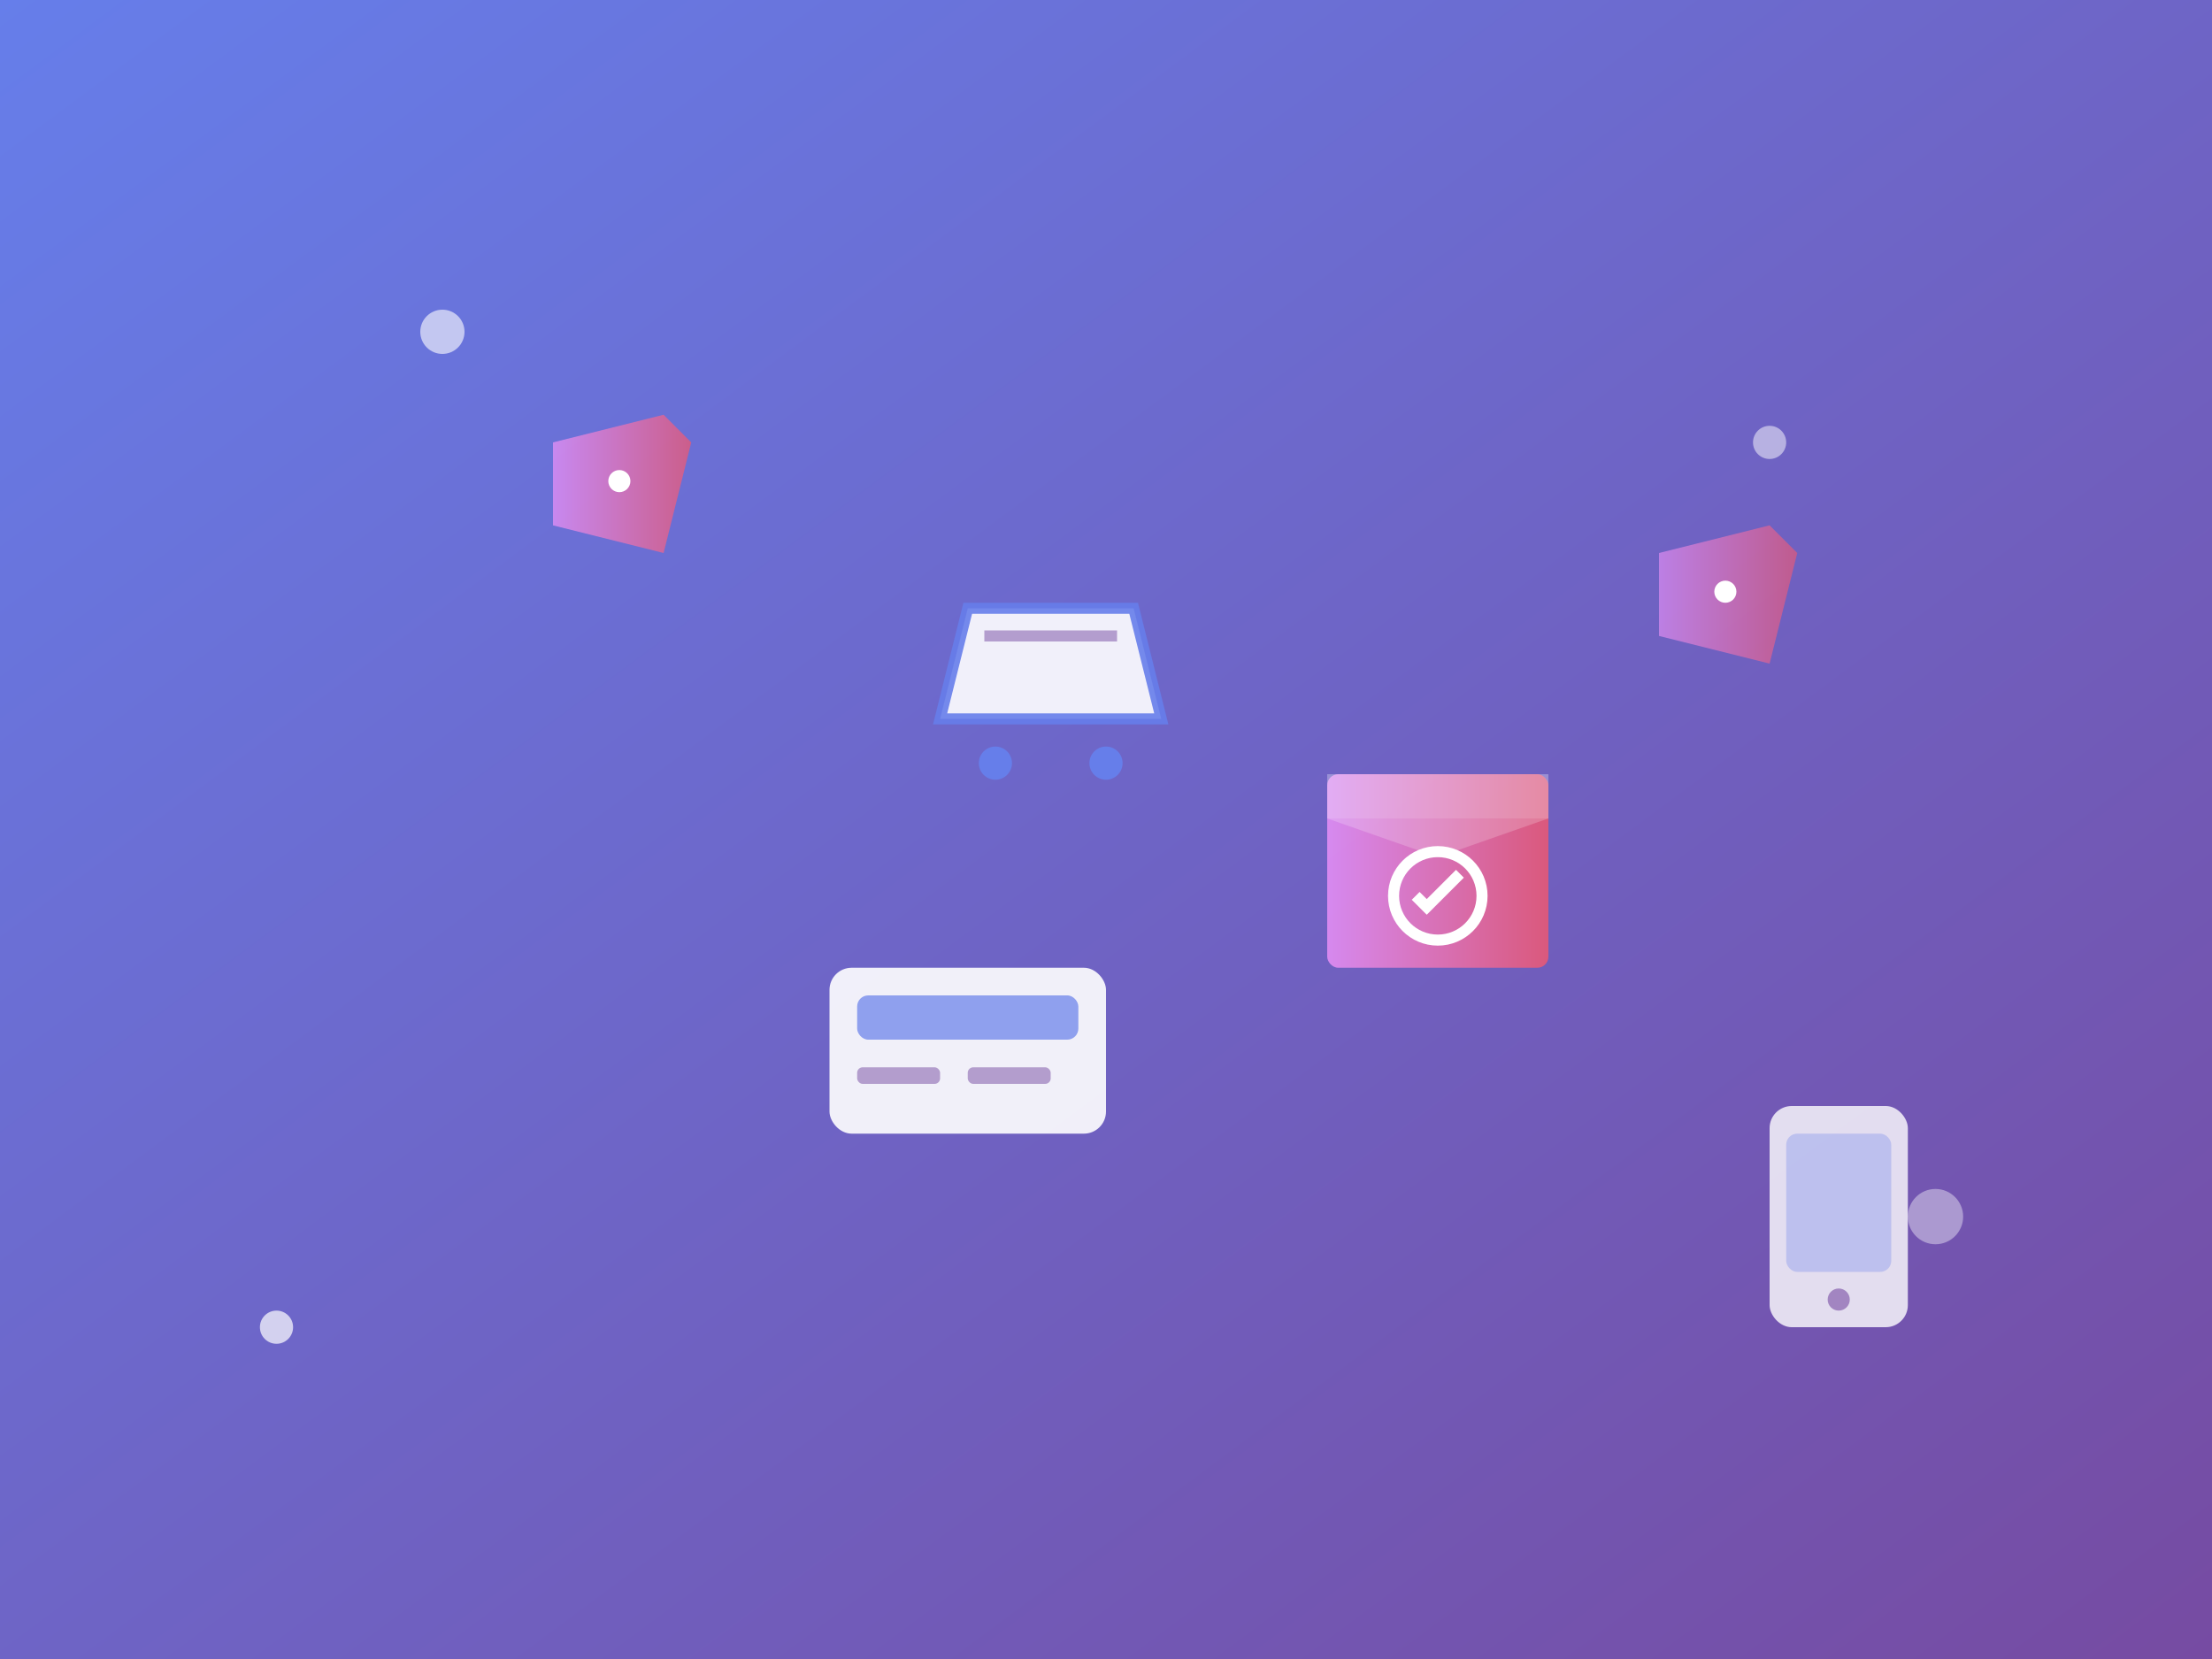 <svg viewBox="0 0 400 300" xmlns="http://www.w3.org/2000/svg">
  <rect x="0" y="0" width="400" height="300" fill="#333333" stroke="none"/>
  <defs>
    <linearGradient id="bg" x1="0%" y1="0%" x2="100%" y2="100%">
      <stop offset="0%" style="stop-color:#667eea;stop-opacity:1" />
      <stop offset="100%" style="stop-color:#764ba2;stop-opacity:1" />
    </linearGradient>
    <linearGradient id="accent" x1="0%" y1="0%" x2="100%" y2="0%">
      <stop offset="0%" style="stop-color:#f093fb;stop-opacity:1" />
      <stop offset="100%" style="stop-color:#f5576c;stop-opacity:1" />
    </linearGradient>
  </defs>
  
  <!-- Background -->
  <rect width="400" height="300" fill="url(#bg)"/>
  
  <!-- E-commerce Elements -->
  <g transform="translate(200, 150)">
    <!-- Shopping Cart -->
    <g transform="translate(-30, -20)">
      <path d="M 0 0 L 5 -20 L 35 -20 L 40 0 Z" fill="white" opacity="0.9" stroke="#667eea" stroke-width="2"/>
      <circle cx="10" cy="8" r="3" fill="#667eea"/>
      <circle cx="30" cy="8" r="3" fill="#667eea"/>
      <path d="M 8 -15 L 32 -15" stroke="#764ba2" stroke-width="2" opacity="0.5"/>
    </g>
    
    <!-- Product Box -->
    <g transform="translate(40, -10)">
      <rect x="0" y="0" width="40" height="35" fill="url(#accent)" opacity="0.8" rx="2"/>
      <rect x="0" y="0" width="40" height="8" fill="white" opacity="0.3"/>
      <path d="M 0 8 L 20 15 L 40 8" fill="white" opacity="0.2"/>
      <circle cx="20" cy="22" r="8" fill="none" stroke="white" stroke-width="2"/>
      <path d="M 16 22 L 18 24 L 24 18" stroke="white" stroke-width="2" fill="none"/>
    </g>
    
    <!-- Credit Card -->
    <g transform="translate(-50, 25)">
      <rect x="0" y="0" width="50" height="30" fill="white" opacity="0.9" rx="4"/>
      <rect x="5" y="5" width="40" height="8" fill="#667eea" opacity="0.7" rx="2"/>
      <rect x="5" y="18" width="15" height="3" fill="#764ba2" opacity="0.5" rx="1"/>
      <rect x="25" y="18" width="15" height="3" fill="#764ba2" opacity="0.5" rx="1"/>
    </g>
  </g>
  
  <!-- Floating elements -->
  <circle cx="80" cy="60" r="4" fill="white" opacity="0.6"/>
  <circle cx="320" cy="80" r="3" fill="white" opacity="0.5"/>
  <circle cx="350" cy="220" r="5" fill="white" opacity="0.4"/>
  <circle cx="50" cy="240" r="3" fill="white" opacity="0.7"/>
  
  <!-- Price tags -->
  <g transform="translate(100, 80)">
    <path d="M 0 0 L 20 -5 L 25 0 L 20 20 L 0 15 Z" fill="url(#accent)" opacity="0.7"/>
    <circle cx="12" cy="7" r="2" fill="white"/>
  </g>
  
  <g transform="translate(300, 100)">
    <path d="M 0 0 L 20 -5 L 25 0 L 20 20 L 0 15 Z" fill="url(#accent)" opacity="0.6"/>
    <circle cx="12" cy="7" r="2" fill="white"/>
  </g>
  
  <!-- Mobile device -->
  <g transform="translate(320, 200)">
    <rect x="0" y="0" width="25" height="40" fill="white" opacity="0.8" rx="4"/>
    <rect x="3" y="5" width="19" height="25" fill="#667eea" opacity="0.3" rx="2"/>
    <circle cx="12.5" cy="35" r="2" fill="#764ba2" opacity="0.6"/>
  </g>
</svg>